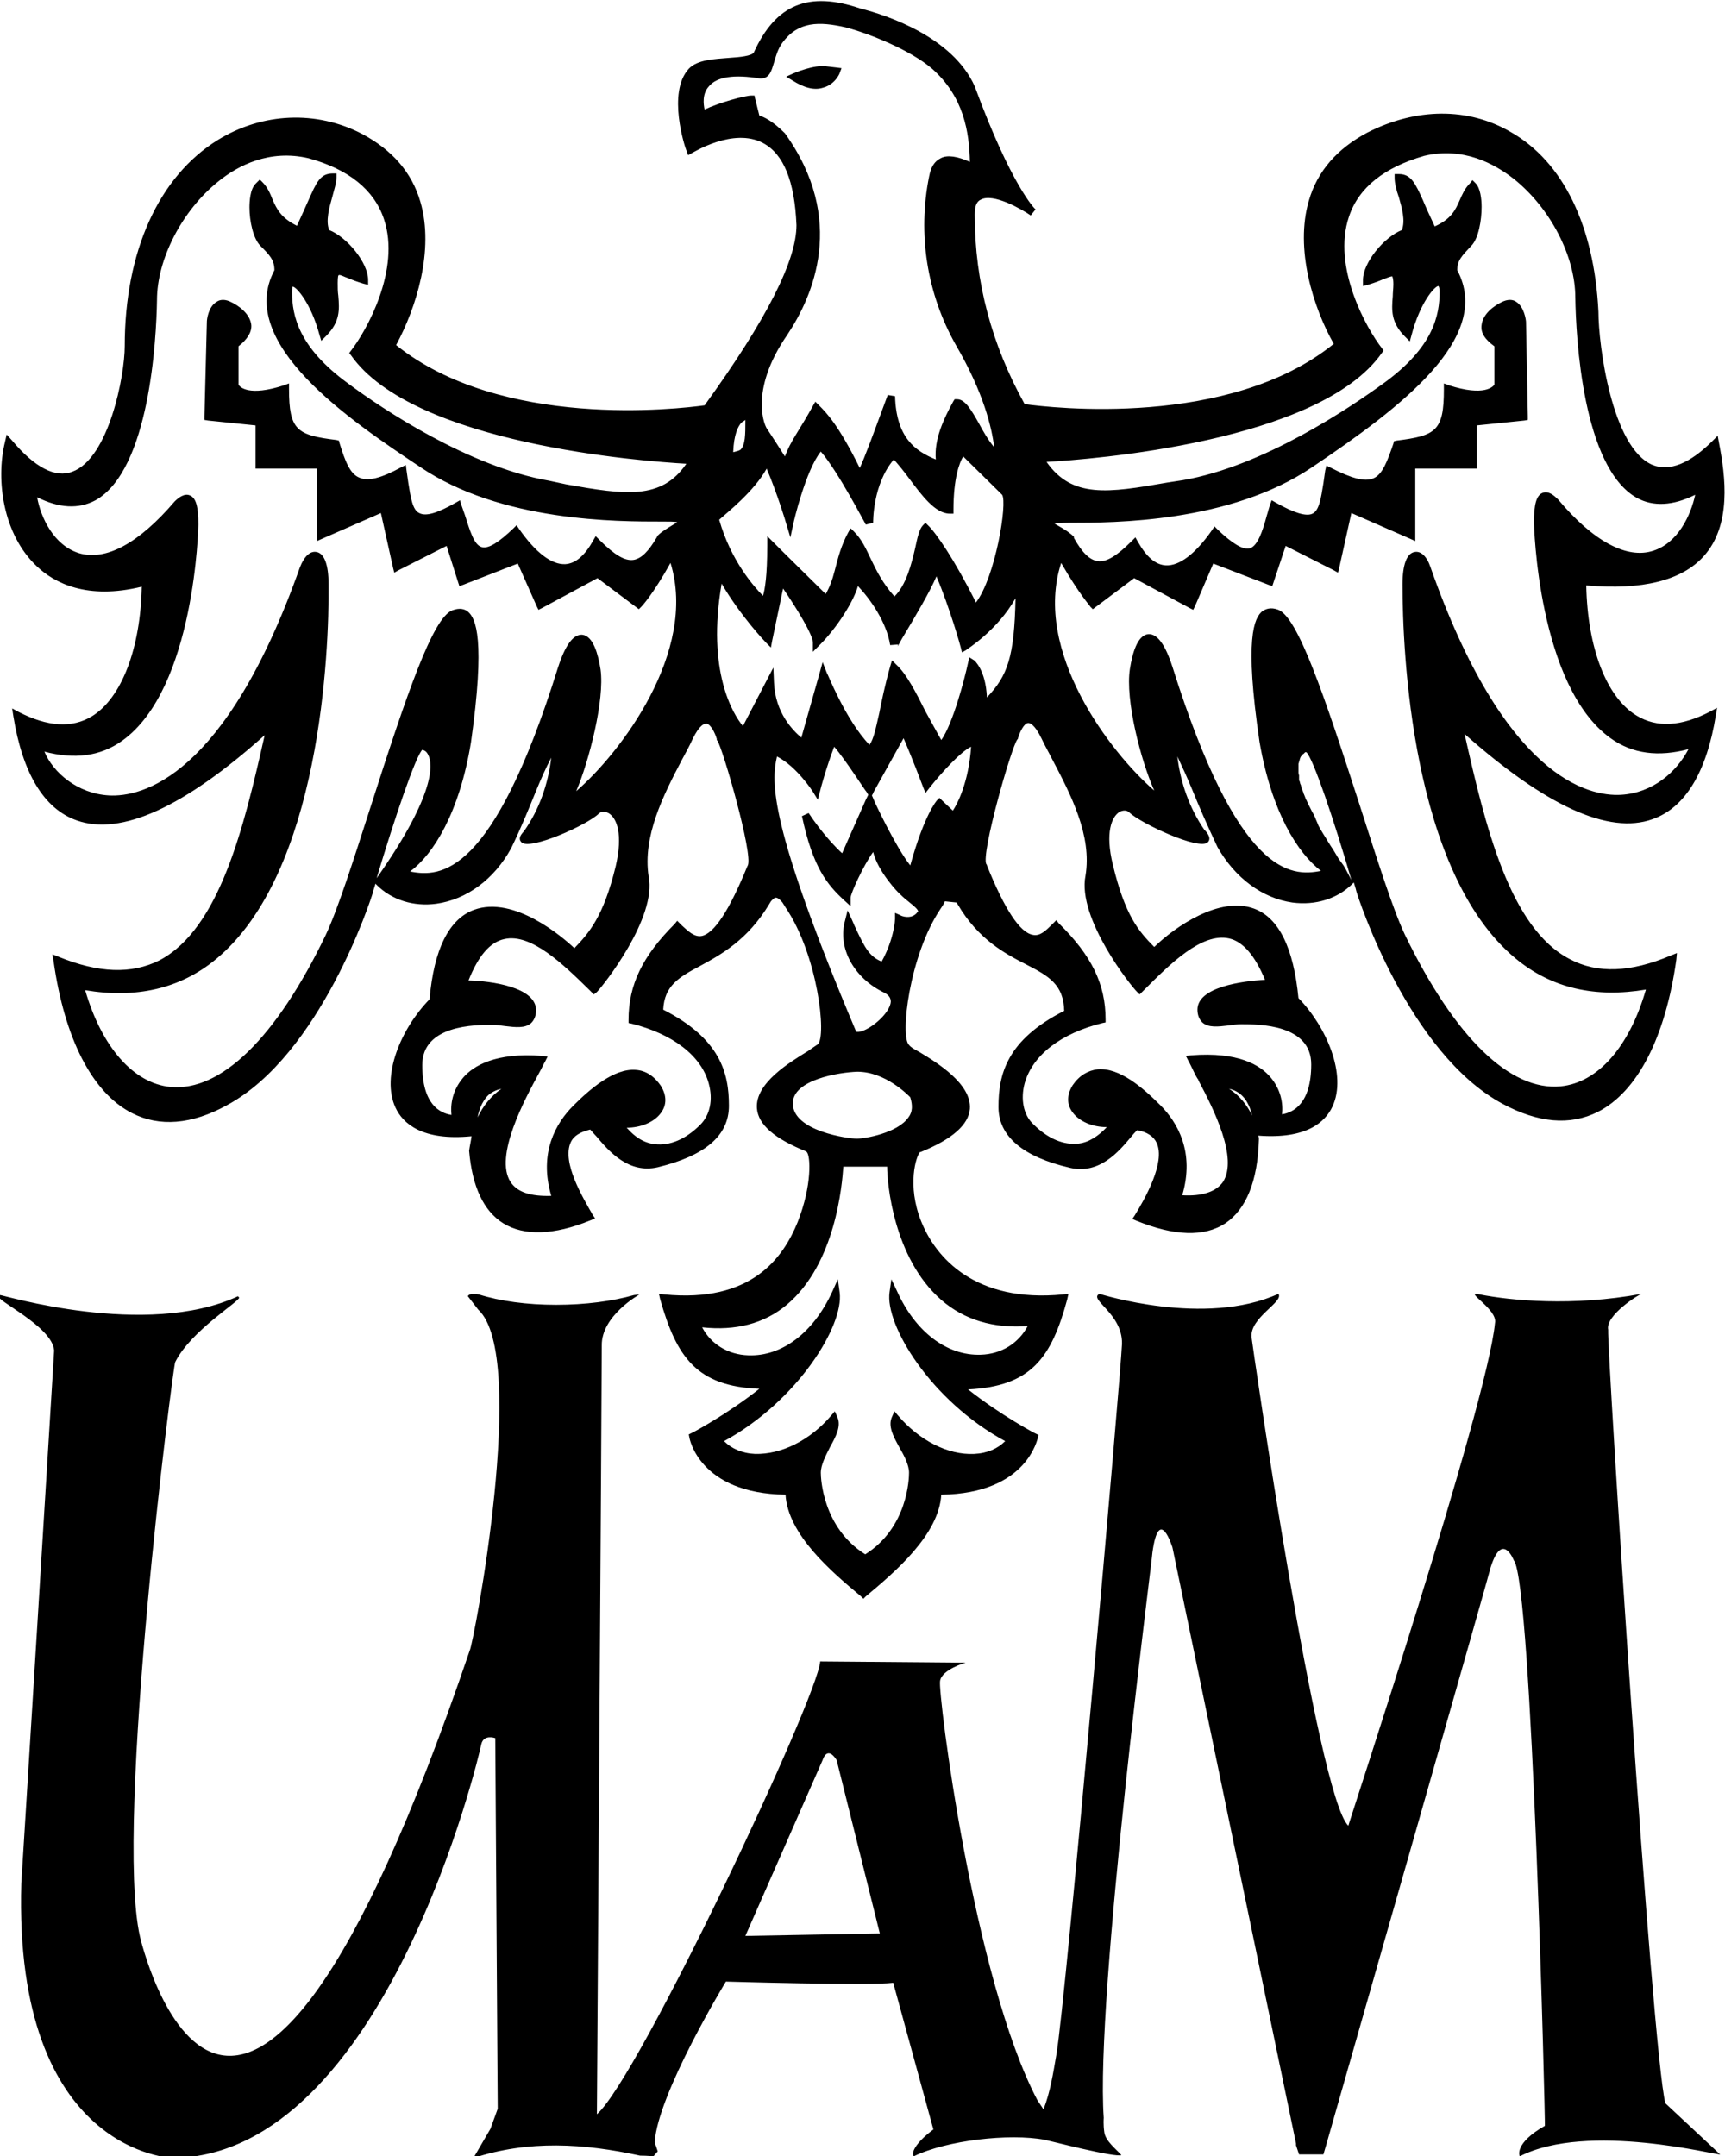 <?xml version="1.0" encoding="utf-8"?>
<!-- Generator: Adobe Illustrator 18.1.1, SVG Export Plug-In . SVG Version: 6.00 Build 0)  -->
<svg version="1.1" id="Warstwa_1" xmlns="http://www.w3.org/2000/svg" xmlns:xlink="http://www.w3.org/1999/xlink" x="0px" y="0px"
	 viewBox="0 0 283.5 354.3" enable-background="new 0 0 283.5 354.3" xml:space="preserve">
<path d="M144.6,317.7L144.6,317.7h-0.3l-21.8,0.4l12.7-28.9c0,0,0.7-2.5,2.3,0L144.6,317.7L144.6,317.7L144.6,317.7L144.6,317.7z
	 M269,117.6L269,117.6c-5-3-8.1-11.2-8.3-21.4c9.2,0.8,15.7-0.8,19.3-4.8c4.6-5.1,3.6-13.1,2.5-18.7l-0.2-1.1l-0.8,0.8
	c-3.8,3.8-7.1,5.1-9.9,4c-6.7-2.8-8.9-19.7-8.9-25.2c-0.7-14.1-5.8-24.6-14.4-29.5c-7-4.1-15.6-4-23.6,0.1
	c-4.9,2.6-8.2,6.3-9.6,11.2c-2.3,7.9,0.7,17.5,4.1,23.5c-17.2,13.9-46.5,10.5-50.8,9.9c-5.4-9.7-8.2-20.1-8.2-31v-0.2
	c0-1.3,0.3-2.1,1-2.4c2-1.1,6.6,1.5,8.2,2.6l0.8-1c-0.1,0-4-3.9-10-20.2c-3.6-8.1-14.4-11.7-18.8-12.8c-8.5-2.9-13.9-0.7-17.5,7.2
	c-0.3,0.6-2.4,0.8-4,0.9c-2.5,0.2-5.3,0.3-6.7,1.8c-3.6,3.9-0.6,13-0.4,13.4l0.3,0.8l0.7-0.4c0.1,0,6.7-4.2,11.6-1.6
	c3.4,1.8,5.2,6.3,5.5,13.5c0,5.8-4.9,15.5-15.1,29.6c-4.3,0.6-33.4,4-50.7-9.9c3.3-6.1,6.3-15.6,4-23.5c-1.4-4.9-4.7-8.6-9.6-11.2
	c-7.5-3.9-16.4-3.5-23.7,1c-9.7,6-15.3,18.3-15.3,33.9c0,4.8-2.6,18.4-8.6,20.6c-2.8,1.1-6.2-0.7-9.9-5.1l-0.9-1l-0.3,1.3
	C-0.7,78.9,0.5,87.8,6,93c2.9,2.8,8.3,5.6,17.3,3.4c-0.2,10.1-3.3,18.3-8.2,21.3c-3.3,2-7.3,1.7-12-0.7L2,116.4l0.2,1.3
	c1.5,9.3,5,15.2,10.4,17.1c7.3,2.6,17.7-2.2,30.9-14c-3.4,15.1-7.4,31.8-17.3,37c-4.6,2.3-10,2.1-16.6-0.6l-1-0.4l0.2,1.1
	c1.8,12.8,6.4,21.7,12.9,25c4.5,2.3,9.8,1.9,15.6-1.3c15.4-8.3,23.7-33.9,24-35c0.1-0.5,0.3-0.9,0.4-1.4l0.2,0.2
	c2.5,2.5,6.1,3.6,9.8,3.1c5-0.7,9.5-4,12.3-9.1c1.7-3.5,2.9-6.5,4-9.2c0.9-2.2,1.7-4,2.6-5.7c-0.5,4.3-2,8.6-4.5,12.1l0.1-0.1
	c-0.8,0.8-1,1.4-0.5,1.9c1.4,1.4,10.9-2.9,12.7-4.7c0.4-0.4,1-0.4,1.6-0.1c1.4,0.8,2.4,3.5,1.2,8.7c-2,8.3-4.4,11-6.8,13.5
	c-1.9-1.8-9.9-8.7-16.5-6.3c-4.1,1.5-6.6,6.5-7.3,14.7c-4.7,4.8-8,12.6-5.6,17.8c1.2,2.6,4.4,5.5,12.5,4.7c-0.1,0.8-0.3,1.6-0.4,2.4
	v0l0,0c0.5,5.9,2.4,9.9,5.6,11.9c3.4,2.1,8.3,2,14.4-0.5l0.7-0.3l-0.4-0.6c-1.6-2.8-5.1-8.6-3.6-11.9c0.5-1.1,1.6-1.7,3.2-2.1
	c0.3,0.3,0.6,0.7,1,1.1c2.1,2.5,5.3,6.2,10.1,5.1c7.8-1.9,11.7-5.2,11.7-10.1c0-5.4-1.4-11-10.8-15.8c0.2-3.9,2.5-5.3,6.1-7.2
	c3.5-1.9,7.8-4.3,11.3-10.1c0,0,0.3-0.5,0.3-0.5c0.2-0.2,0.5-0.6,0.8-0.6c0.3,0,0.7,0.3,1.1,0.8c0,0,0.5,0.8,0.5,0.8
	c5.3,7.8,6.8,21.2,5.3,22.5c-0.3,0.2-0.9,0.6-1.6,1.1c-3.1,1.9-8.7,5.3-8.4,9.4c0.2,2.7,2.9,5,8.1,7.1l0.1,0.1
	c0.6,0.6,0.9,5.4-1.5,11.5c-2.4,5.9-7.6,13.3-21.9,11.9l-0.9-0.1l0.2,0.9c2.7,9.5,6,14.3,16.3,14.7c-5.3,4.2-11.1,7.3-11.2,7.3
	l-0.4,0.2l0.1,0.5c0,0.1,1.6,9.2,15.8,9.4c0.4,6.6,7.6,12.7,12.4,16.7l0.4,0.4l0.4-0.4c4.8-4,12-10.1,12.4-16.7
	c14.3-0.2,15.8-9.4,15.9-9.4l0.1-0.4l-0.4-0.2c-0.1,0-5.9-3.1-11.2-7.3c10.4-0.5,13.7-5.2,16.3-14.8l0.2-0.9l-0.9,0.1
	c-14.4,1.4-20.9-6-23.3-12c-2.4-6-0.8-10.8-0.2-11.4l0.1,0c5.2-2.1,7.9-4.5,8.1-7.1c0.3-4.1-5.4-7.6-8.4-9.4
	c-0.8-0.4-1.4-0.8-1.6-1.1c-1.5-1.3,0-14.7,5.2-22.4c0,0,0.5-0.7,0.7-1.2l1.9,0.2l0.2,0.3c3.4,5.8,7.8,8.1,11.3,9.9
	c3.7,1.9,6.1,3.3,6.2,7.6c-9.5,4.8-10.8,10.5-10.8,15.8c0,4.8,4,8.2,11.8,10c4.8,1.1,8-2.7,10-5.1c0.4-0.5,0.7-0.8,1-1.1
	c1.6,0.3,2.7,1,3.2,2.1c1.5,3.2-2,9.3-3.6,11.9l-0.4,0.6l0.7,0.3c6.2,2.5,11.1,2.7,14.6,0.4c3.4-2.3,5.3-6.9,5.5-13.7V187l0,0
	c0-0.2-0.1-0.3-0.1-0.4c7.9,0.6,11-2.2,12.2-4.8c2.4-5.2-1-13.1-5.6-17.8c-0.8-8.2-3.2-13.2-7.3-14.7c-5.7-2.1-13,3-16.4,6.3
	c-2.6-2.6-4.8-5.2-6.8-13.5c-1.3-5.3-0.2-7.9,1.1-8.7c0.6-0.3,1.2-0.3,1.6,0.1c1.9,1.8,11.5,6.3,12.9,4.9c0.7-0.7-0.2-1.7-0.6-2.1
	c-2.4-3.5-3.9-7.7-4.4-12c0.8,1.7,1.6,3.4,2.5,5.6c1.1,2.7,2.4,5.7,4.1,9.3c2.9,5.1,7.4,8.4,12.3,9.1c3.8,0.5,7.4-0.6,9.9-3.1
	l0.2-0.2c0.1,0.4,0.3,0.9,0.4,1.4c0.3,1.1,8.6,26.7,24.1,35c5.8,3.1,11,3.6,15.6,1.3c6.5-3.3,11.1-12.2,12.9-25l0.1-1.1l-1,0.4
	c-6.6,2.8-12.1,3-16.6,0.6c-9.9-5.1-13.9-21.9-17.3-37c13.3,11.8,23.7,16.6,30.9,14c5.4-1.9,8.9-7.8,10.4-17.1l0.2-1.2l-1.1,0.6
	C276.3,119.4,272.3,119.6,269,117.6L269,117.6z M129.4,55L129.4,55c4.2-6.3,9.8-18.9-0.4-33.1l0,0l0,0c-2.1-2.1-3.5-2.7-4.2-2.9
	l-0.7-2.8l-0.1-0.5h-0.5c-1.1,0-5.4,1.2-7.7,2.3c-0.2-0.9-0.4-2.6,0.7-3.8c1.3-1.6,4.2-2,8.4-1.3h0.1h0c1.5,0,1.8-1.3,2.2-2.6
	c0.3-1,0.6-2.2,1.4-3.3c2.6-3.5,6-3.5,10.4-2.5c3.8,1,10.6,3.7,14.2,6.8c5.2,4.6,6.1,10.4,6.2,15.3c-2-0.9-3.7-1.2-4.8-0.6
	c-1,0.5-1.6,1.4-1.9,3c-1.9,9.4-0.4,19.2,4.4,27.7c4.6,7.9,5.9,13.6,6.3,16.8c-1-1.2-1.8-2.6-2.5-3.9c-1.3-2.3-2.3-4-3.6-4l-0.4,0
	l-0.2,0.3c-1.6,2.9-3.2,6.3-2.9,9.6c-3.4-1.4-6.5-3.6-6.7-10.4l-1.2-0.2l-1,2.7c-1.4,3.8-2.8,7.6-3.6,9.3c-3.5-7.1-5.5-9.1-6.7-10.3
	l-0.6-0.6c0,0-0.4,0.7-0.4,0.7c-1,1.8-1.8,3.1-2.6,4.4c-1,1.6-1.6,2.8-2,3.9c-2.1-3.3-2.8-4.3-2.9-4.5
	C125.8,70.3,122.9,64.4,129.4,55L129.4,55z M122.5,69L122.5,69v0.2c0,2.2,0,3.9-0.8,4.7c-0.3,0.2-0.8,0.3-1.2,0.4
	c0.1-2.9,0.8-4.3,1.4-4.9C122.2,69.2,122.4,69.1,122.5,69L122.5,69z M126,77L126,77c1.7,4,3.2,8.9,3.2,9l0.7,2.3l0.5-2.3
	c0-0.1,2-8.7,4.5-11.8c2.8,3.2,7.3,11.9,7.4,12l1.2-0.3c0-0.1-0.1-6.3,3.4-10.4c0.8,0.9,1.7,2,2.5,3.1c2.1,2.8,4.3,5.8,6.7,5.8
	l0.6,0v-0.6c0-5.3,1-7.8,1.6-8.8l6.4,6.3c0.9,1.3-1.1,13.5-4.3,17.7c-3.5-7-6.6-11.5-7.9-12.7l-0.4-0.4l-0.4,0.4
	c-0.6,0.6-0.9,1.9-1.3,3.8c-0.6,2.6-1.5,6.1-3.4,7.9c-1.9-2.1-3-4.3-3.9-6.2c-0.8-1.7-1.5-3.2-2.7-4.4l-0.6-0.6l-0.4,0.7
	c-1.2,2.2-1.7,4.3-2.2,6.2c-0.4,1.6-0.9,2.9-1.5,3.9l-6.9-6.8l-1.6-1.6l-1.1-1.1v1.5c0,5.1-0.4,7.3-0.7,8.3
	c-1.5-1.5-5.3-5.8-7.2-12.5C119.4,84.3,123.9,80.8,126,77L126,77z M94.7,130L94.7,130c2.1-4.9,4.7-15,4-20c-0.4-2.5-1.2-5.5-3-5.7
	c-1.5-0.1-2.8,1.7-4,5.4c-10.7,34.3-19.3,34.5-24.3,33.5c3.8-2.8,8.1-9.6,10-21.2c2.4-17,0.8-20.4-0.5-21.5
	c-0.5-0.4-1.3-0.7-2.6-0.2c-3.2,1.3-7.4,13.6-13.4,32.3c-2.8,8.7-5.4,16.9-7.4,21.1c-8.1,16.8-17.2,25.7-25.5,24.9
	c-6.1-0.6-11.3-6.6-14-15.9c8.3,1.4,15.6-0.2,21.5-5.1c17.2-14.2,18.6-50.6,18.5-61.5V96c0-3.2-0.7-5.1-2-5.3c-1-0.2-2,0.7-2.7,2.5
	C37,127.9,23.2,131,17.9,130.7c-5.2-0.3-9.2-3.8-10.6-7.2c4.9,1.3,9.2,0.8,12.8-1.8c12-8.6,12.5-35.3,12.5-35.5c0-3-0.4-4.4-1.4-4.8
	c-0.9-0.4-1.9,0.4-2.5,1c-5.9,6.9-11.3,9.8-15.7,8.5c-4.2-1.3-6.3-5.9-6.9-9.2c3.6,1.8,6.8,2,9.6,0.5c8.9-5,10-26.5,10.1-32.9
	c0-6.7,4.1-14.7,10.1-19.5c3.2-2.6,8.4-5.3,14.8-3.8c6.6,1.8,10.8,5.2,12.4,10c2.8,8.3-2.9,18.4-5.4,21.6l-0.3,0.4l0.3,0.4
	c10.3,14.6,48,17.4,55.1,17.8c-4.1,6-10.1,5.1-19.7,3.4L90.3,79C77,76.7,62.7,67.1,57.2,63C49.1,57.1,48,51.9,48,48
	c0-0.7,0.1-0.9,0.1-0.9c0.6,0,3,2.7,4.4,7.9l0.3,1l0.8-0.8c2.3-2.3,2.2-4.3,2-6.6c-0.1-0.7-0.1-1.3-0.1-2.1c0-1.1,0.1-1.3,0.2-1.3
	c0.2-0.1,0.9,0.3,1.5,0.5c0.7,0.3,1.5,0.6,2.5,0.9l0.8,0.2l0-0.8c0-2.8-3.4-7-6.4-8.2c-0.6-1.5,0-3.6,0.5-5.4
	c0.3-1.2,0.7-2.3,0.7-3.3v-0.6l-0.6,0c-2.1,0-2.7,1.5-4,4.4c-0.5,1.1-1.1,2.5-1.9,4.2c-2.6-1.3-3.3-2.7-4-4.3c-0.4-1-0.8-2-1.7-2.9
	l-0.4-0.4L42,30.2c-0.9,0.9-1,2.9-1,3.9c0,2.2,0.6,5.1,1.8,6.3c1.5,1.5,2.3,2.3,2.3,4c-6.4,12,12.5,24.7,23.9,32.3
	c13.4,9.1,32.6,9,39.8,9l0.2,0c1.1,0,1.8,0,2.3,0.1c-0.3,0.2-0.6,0.4-0.8,0.5c-0.8,0.5-1.7,1-2.4,1.7l-0.1,0.1l0,0.1
	c-1.4,2.4-2.6,3.6-3.9,3.8c-1.4,0.2-3.1-0.8-5.6-3.3l-0.6-0.6l-0.4,0.7c-1.4,2.5-2.9,3.8-4.6,3.9c-2.2,0.1-4.8-1.8-7.6-5.8l-0.4-0.6
	l-0.5,0.5c-2.4,2.3-4.1,3.4-5.2,3.1c-1.3-0.3-2-2.8-2.8-5.3c-0.2-0.6-0.4-1.1-0.6-1.7l-0.2-0.7l-0.7,0.4c-3,1.7-4.9,2.3-6,1.7
	c-1.1-0.5-1.4-2.5-1.8-5c-0.1-0.7-0.2-1.4-0.3-2.1l-0.1-0.8l-0.8,0.4c-3.3,1.8-5.4,2.3-6.8,1.7c-1.6-0.6-2.4-2.8-3.3-5.7l-0.1-0.4
	l-0.4-0.1c-6.5-0.8-7.8-1.6-7.8-8.4v-0.9l-0.8,0.3c-5.8,1.9-7.3,0.3-7.5-0.1l0-6.3c1.4-1.1,2.2-2.3,2.1-3.5c-0.2-1.8-2-3.2-3.6-3.9
	c-1-0.4-1.7-0.2-2.1,0.1c-1.4,0.8-1.6,3-1.6,3.2c0,0.1-0.4,15.6-0.4,15.6v0.6l0.6,0.1l7.8,0.8l0,6.5v0.6l0.6,0l9.5,0l0,10.9v1
	l0.9-0.4l9.6-4.2l2,9l0.2,0.8l0.7-0.4l7.9-4l1.9,6l0.2,0.6l0.6-0.2l9-3.5l3.1,7l0.3,0.6l0.6-0.3l9.1-4.9l6.4,4.8l0.4,0.3l0.4-0.4
	c0.1-0.1,1.9-2,4.8-7.2C114.7,107.1,101.9,123.8,94.7,130L94.7,130z M61.9,144.3L61.9,144.3c3-10,6.4-20,7.5-21.1
	c0.3,0.1,0.7,0.2,1,0.9C71.1,125.5,71.7,130.4,61.9,144.3L61.9,144.3z M78.5,183.6L78.5,183.6c0.2-1.2,0.7-2.5,1.6-3.5
	c0.6-0.6,1.4-1,2.3-1.2C80.7,180.1,79.4,181.7,78.5,183.6L78.5,183.6z M122.9,142.2L122.9,142.2L122.9,142.2l-0.1,0.2
	c-2.9,7.1-5.4,11-7.5,11.4c-1.2,0.2-2.2-0.8-3.2-1.7l-0.3-0.3l-0.5-0.5l-0.4,0.5c-5.3,5.3-7.6,10-7.6,15.8v0.5l0.5,0.1
	c6.8,1.7,11.5,5.3,12.7,9.9c0.7,2.6,0.2,5.1-1.4,6.7c-2.4,2.4-5,3.5-7.5,3.2c-1.8-0.2-3.3-1.2-4.6-2.7c2.3,0,4.5-0.9,5.6-2.4
	c1-1.3,1-2.9,0-4.5c-1.1-1.6-2.5-2.5-4.1-2.6c-3.6-0.3-7.6,3.2-10.3,5.9c-2.8,2.8-5.7,7.7-3.6,14.8c-3.4,0.1-5.6-0.6-6.7-2.3
	c-2.7-4.2,2.3-13.5,4.7-17.9c0.4-0.7,0.7-1.4,1-1.9l0.4-0.8l-0.9-0.1c-7.6-0.6-11.3,1.6-13,3.6c-1.7,2-2.1,4.3-1.9,6.1
	c-1.9-0.3-4.8-1.7-4.8-8.2c0-6.6,8.7-6.6,11.5-6.6c0.7,0,1.4,0.1,2.1,0.2c1.7,0.2,3.3,0.4,4.3-0.5c0.5-0.5,0.8-1.2,0.8-2.1
	c0-3.8-7.3-4.8-11.1-4.9c1.6-4,3.5-6.3,5.9-6.8c4.4-1,9.7,4.2,13.9,8.3l0.4,0.4l0.4,0.4l0.5-0.4c1-1,9.9-12.2,8.5-19
	c-1-6.6,2.4-13.3,5.5-19.2c0.6-1.1,1.2-2.2,1.7-3.3c1.2-2.5,2-2.6,2.3-2.6c0.7,0.1,1.4,1.5,1.7,2.5l0,0.2l0.1,0.1
	C118.8,123,123.8,140.4,122.9,142.2L122.9,142.2z M154.7,213.6L154.7,213.6c3.8,3.3,8.6,4.7,14.2,4.3c-1.5,2.8-4.3,4.6-7.7,4.7
	c-5.6,0.2-10.8-3.8-13.8-10.5l-0.9-1.9l-0.3,2.1c-0.8,5.4,6.8,17.9,19,24.5c-1.2,1.2-2.9,2-5.1,2.1c-4.3,0.2-9-2.2-12.5-6.3
	l-0.6-0.7l-0.4,0.9c-0.7,1.5,0.2,3.2,1.2,5c0.8,1.4,1.6,2.9,1.6,4.2c0,0.9-0.2,9-7.2,13.4c-7-4.4-7.3-12.5-7.3-13.4
	c0-1.3,0.8-2.8,1.5-4.2c1-1.8,1.9-3.5,1.2-5l-0.4-0.9l-0.6,0.7c-3.5,4.1-8.2,6.4-12.5,6.3c-2.2-0.1-3.9-0.9-5.1-2.1
	c12.1-6.6,19.7-19,19-24.4l-0.3-2.2l-0.9,2c-3.1,6.8-8.3,10.7-13.8,10.5c-3.4-0.1-6.2-1.9-7.6-4.6c5.5,0.6,10.2-0.6,13.9-3.7
	c8.1-6.8,9.1-19.9,9.3-22.7l7.2,0C145.8,194.3,146.8,206.7,154.7,213.6L154.7,213.6z M149.6,180.3L149.6,180.3
	c0.4,1.3,0.4,2.4-0.3,3.3c-1.8,2.6-7.2,3.5-8.5,3.5c-1.3,0-10.5-1.2-10.5-5.8c0-3.9,7.6-5.1,10.6-5.2
	C145.5,176.1,149.2,179.9,149.6,180.3L149.6,180.3z M150.6,150.1L150.6,150.1c-1,1-2.5,0.4-2.6,0.3l-0.9-0.4c0,0,0,1,0,1
	c0,0-0.1,3.2-2.2,7c-2-0.8-2.8-2.4-4-4.9c-0.3-0.6-0.6-1.3-0.9-2l-0.7-1.5l-0.4,1.6c-1.3,4.5,1.4,9.5,6.4,11.9
	c0.8,0.4,1.1,0.9,1.1,1.5c-0.1,1.6-2.5,3.9-4.4,4.7c-0.7,0.3-1.2,0.3-1.3,0.2c-14.3-33.9-14-41-13-45.2c3.3,1.7,5.9,5.8,5.9,5.8
	l0.8,1.3l0.4-1.5c0-0.1,1-3.8,2.3-7.2c1.9,2.2,5.2,7.4,5.3,7.4l0.3,0.5l-0.4,0.8l-3.9,8.8c-1.1-1-3.3-3.3-5.5-6.6l-1.1,0.5
	c1.8,8.5,4.2,11.3,6.9,13.8l1.1,1v-1.4c0-0.7,2.1-5.3,3.7-7.5c0.8,3.2,4,6.6,4.5,7c0.5,0.5,1,0.9,1.5,1.3c0.6,0.5,1.4,1.1,1.4,1.5
	C150.8,149.8,150.7,150,150.6,150.1L150.6,150.1z M156.6,133.2L156.6,133.2l-1.8-1.7l-0.4-0.4l-0.4,0.4c-0.1,0.1-2.1,2.4-4.4,10.7
	c-2.4-3-6-10.7-6-10.8l-0.3-0.7c0.2-0.3,0.3-0.6,0.3-0.6l4.9-8.8c1.6,3.7,3.2,8,3.2,8l0.4,1l0.7-0.9c2-2.5,5.1-5.9,6.8-6.7
	C159.2,128.5,157.4,132,156.6,133.2L156.6,133.2z M160.1,108.5L160.1,108.5l-0.8-0.5l-0.2,0.9c-0.6,2.8-2.5,10-4.4,12.7
	c-0.8-1.4-1.7-3.1-2.6-4.7c-1.6-3.2-3.1-6.1-4.7-7.6l-0.8-0.8l-0.3,1c-0.9,3.2-1.4,5.7-1.8,7.7c-0.6,2.6-0.9,4.2-1.6,5.2
	c-4-4.2-6.9-11.8-7-11.8l-0.7-1.8l-0.5,1.8l-3,10.6c-1.3-1.1-4.3-4-4.5-9.1l-0.1-2.4l-1.1,2.1l-3.9,7.5c-1.6-1.9-6-9-3.5-23.4
	c3.1,5.3,7.1,9.5,7.3,9.7l0.8,0.8l0.2-1.1l1.8-8.6c2.2,3.2,4.9,7.6,4.9,8.9v1.5l1.1-1.1c2.9-2.9,5.6-7.2,6.3-9.7
	c2,2.1,4.7,5.9,5.3,9.7l1.3-0.1l-0.1,0.3c0.1-0.1,0.4-0.6,0.7-1.2c2.4-4,4.7-7.9,5.7-10.3c2.2,5.2,4,11.6,4,11.7l0.2,0.8l0.7-0.4
	c0.2-0.2,5.1-3.2,8.1-8.5c-0.2,9.7-1.3,12.7-4.7,16.3C162,110,160.1,108.5,160.1,108.5L160.1,108.5z M202,178.9L202,178.9
	c0.9,0.2,1.6,0.6,2.2,1.2c0.9,0.9,1.3,2.1,1.6,3.2C204.9,181.5,203.7,180,202,178.9L202,178.9z M186.9,163L186.9,163l0.4,0.4
	l0.4-0.4l0.4-0.4c4.2-4.2,9.4-9.4,13.9-8.4c2.3,0.5,4.3,2.9,5.9,6.8c-3.8,0.2-11.1,1.2-11.1,4.9c0,0.9,0.3,1.6,0.8,2.1
	c1,0.9,2.6,0.7,4.3,0.5c0.7-0.1,1.4-0.2,2.1-0.2c2.9,0,11.5,0,11.5,6.6c0,6.5-3,7.9-4.8,8.2c0.2-1.8-0.2-4.1-1.9-6.1
	c-1.7-2-5.3-4.2-13-3.6l-0.9,0.1l0.4,0.8c0.3,0.5,0.6,1.2,1,2c0.2,0.4,0.4,0.8,0.7,1.2l-0.1,0l0.1,0.1c2.5,4.7,6.5,12.7,4,16.6
	c-1.1,1.6-3.4,2.4-6.7,2.2c2.1-7.1-0.8-12-3.6-14.8c-2.9-2.9-6.7-6.2-10.3-5.9c-1.6,0.2-3,1-4.1,2.6c-1,1.6-1,3.2,0,4.5
	c1.1,1.5,3.3,2.4,5.6,2.4c-1.3,1.4-2.9,2.5-4.6,2.7c-2.5,0.3-5.1-0.8-7.5-3.2c-1.6-1.5-2.1-4.1-1.4-6.7c1.3-4.6,5.9-8.2,12.8-9.9
	l0.5-0.1v-0.5c0-5.8-2.3-10.5-7.7-15.8l-0.4-0.5l-0.4,0.4l-0.3,0.3c-1,1-2,2-3.2,1.7c-2.1-0.4-4.6-4.2-7.5-11.4l0-0.1l-0.1-0.1
	c-0.9-1.7,4.1-19.2,5.1-20.5l0.1-0.1c0,0,0-0.1,0-0.1c0.3-1,1-2.5,1.7-2.5c0.2,0,1,0.1,2.2,2.6c0.5,1.1,1.1,2.1,1.7,3.3
	c3.1,5.9,6.6,12.6,5.5,19.2C177,150.9,186,162.2,186.9,163L186.9,163L186.9,163z M221.1,142.7L221.1,142.7c0,0-0.3-0.5-0.3-0.5
	c0,0-0.8-1.1-0.8-1.1c0,0-0.3-0.5-0.3-0.5c0,0-0.6-1-0.6-1l-0.4-0.6c0,0-0.5-0.8-0.5-0.8c0,0-0.3-0.5-0.3-0.5c0,0-0.5-0.8-0.5-0.8
	l-0.3-0.5c0,0-0.4-0.7-0.4-0.7c0,0-0.2-0.5-0.2-0.5c0,0-0.3-0.7-0.3-0.7c0,0-0.2-0.5-0.2-0.5c0,0-0.4-0.7-0.4-0.7
	c0,0-0.2-0.4-0.2-0.4l-0.3-0.6c0,0-0.2-0.4-0.2-0.4c0,0-0.2-0.5-0.3-0.6l-0.1-0.3v0l0,0l-0.2-0.5l-0.1-0.2v-0.1l0,0l-0.2-0.5
	c0,0-0.1-0.2-0.1-0.2l-0.1-0.5v0l0,0l-0.1-0.2l-0.1-0.4c0,0-0.1-0.2-0.1-0.2l0-0.4v-0.1l0-0.1l0-0.2c0,0-0.1-0.3-0.1-0.4v-0.2
	c0,0,0-0.4,0-0.4c0,0,0-0.2,0-0.2v-0.3v-0.1c0,0,0-0.3,0-0.3c0,0,0,0,0,0l0.1-0.3c0,0,0-0.1,0-0.1c0,0,0-0.1,0.1-0.2v-0.1l0.1-0.3
	l0.1-0.2l0.1-0.1c0,0,0-0.1,0.1-0.1v0l0.1-0.1l0-0.1l0.1,0l0,0l0.1-0.1l0.1-0.1v0c0,0,0.1-0.1,0.1-0.1l0.1,0c0,0,0.1,0,0.1,0l0,0
	c1.1,1,4.5,11,7.4,21L221.1,142.7L221.1,142.7z M266.4,130.6L266.4,130.6c-5.3,0.3-19.1-2.7-31.3-37.4c-0.6-1.8-1.6-2.7-2.6-2.5
	c-1.3,0.2-2,2.1-2,5.3V96c0,10.8,1.4,47.3,18.6,61.5c5.9,4.9,13.1,6.5,21.4,5.1c-2.7,9.4-7.9,15.3-14,15.9
	c-8.3,0.8-17.4-8-25.6-24.9c-2-4.2-4.6-12.5-7.4-21.2c-6-18.6-10.2-30.9-13.4-32.2c-1.3-0.5-2.1-0.1-2.6,0.2
	c-1.4,1.1-3,4.5-0.5,21.5c2,11.6,6.3,18.3,10.1,21.2c-5,1-13.6,0.8-24.4-33.5c-1.2-3.7-2.5-5.5-4-5.4c-1.8,0.2-2.6,3.2-3,5.7
	c-0.8,5.1,1.8,15.1,4,20c-7.2-6.2-20-22.9-15.3-37.4c3,5.2,4.8,7.1,4.8,7.2l0.4,0.4l0.4-0.3l6.4-4.8l9.1,4.9l0.6,0.3l0.3-0.6l3-7
	l9.1,3.5l0.6,0.2l0.2-0.6l2-6l7.9,4l0.7,0.4l0.2-0.8l2-9l9.6,4.2l0.9,0.4v-1l0-10.9l9.5,0h0.6v-0.6l0-6.5l7.8-0.8l0.6-0.1l0-0.6
	l-0.3-15.5c0-0.3-0.3-2.5-1.6-3.3c-0.4-0.3-1.1-0.5-2.1-0.1c-1.6,0.7-3.4,2.1-3.6,3.9c-0.2,1.3,0.6,2.4,2.1,3.5v6.3
	c-0.2,0.3-1.6,2-7.5,0.1l-0.8-0.3V64c0,6.8-1.3,7.6-7.8,8.4l-0.4,0.1l-0.1,0.4c-1,2.9-1.8,5.1-3.3,5.7c-1.4,0.6-3.6,0-6.9-1.7
	l-0.8-0.4l-0.2,0.8c-0.1,0.7-0.2,1.4-0.3,2.1c-0.4,2.5-0.7,4.5-1.8,5c-1,0.5-3-0.1-6-1.8l-0.7-0.4l-0.3,0.8
	c-0.2,0.6-0.3,1.1-0.5,1.7c-0.7,2.6-1.5,5-2.8,5.4c-1.1,0.3-2.9-0.8-5.3-3.1l-0.5-0.5l-0.4,0.6c-2.8,4-5.4,5.9-7.6,5.8
	c-1.7-0.1-3.2-1.4-4.6-3.9l-0.4-0.7l-0.6,0.6c-2.5,2.5-4.2,3.5-5.6,3.3c-1.3-0.2-2.5-1.3-3.9-3.8l0-0.1l0-0.1
	c-0.6-0.6-1.5-1.2-2.4-1.7c-0.3-0.2-0.6-0.3-0.8-0.5c0.4,0,1.1-0.1,2.3-0.1l0.2,0c7.2,0,26.3,0,39.8-9.1
	c14.7-9.9,29.8-21.3,23.9-32.4c0-1.6,0.7-2.3,2.3-4c1.2-1.2,1.7-4.2,1.7-6.4c0-1.3-0.2-3.1-1-3.9l-0.5-0.5l-0.4,0.5
	c-0.9,0.9-1.3,1.9-1.7,2.8c-0.7,1.6-1.4,3.1-4.1,4.3c-0.8-1.7-1.4-3-1.9-4.2c-1.3-2.9-2-4.4-4-4.4l-0.7,0v0.6c0,0.9,0.3,2.1,0.7,3.2
	c0.5,1.8,1.1,3.8,0.5,5.4c-3,1.2-6.4,5.4-6.4,8.2V47l0.8-0.2c1-0.3,1.8-0.6,2.5-0.9c0.5-0.2,1.3-0.5,1.5-0.5c0,0,0.2,0.2,0.2,1.3
	c0,0.7-0.1,1.4-0.1,2c-0.2,2.3-0.3,4.3,2,6.6l0.8,0.8l0.3-1.1c1.4-5.3,3.8-8,4.4-8c0,0,0.2,0.2,0.2,0.9c0,3.9-1,9.1-9.1,15
	c-5.5,4-19.8,13.7-33.1,16c0,0-2.6,0.4-2.6,0.4c-9.7,1.7-15.6,2.6-19.8-3.4c7.1-0.4,44.8-3.2,55.1-17.9l0.3-0.4l-0.3-0.4
	c-2.5-3.2-8.2-13.3-5.4-21.6c1.6-4.8,5.8-8.1,12.4-10c6.4-1.5,11.5,1.3,14.7,3.8c6,4.8,10.1,12.7,10.1,19.5
	c0.1,6.5,1.2,27.9,10.1,32.9c2.7,1.5,6,1.3,9.6-0.5c-0.7,3.3-2.8,7.9-6.9,9.2c-4.3,1.4-9.8-1.5-15.6-8.4c-0.7-0.7-1.6-1.5-2.6-1.1
	c-1,0.4-1.4,1.9-1.4,4.8c0,0.3,0.6,26.9,12.6,35.5c3.6,2.6,7.9,3.1,12.8,1.8C275.5,126.9,271.6,130.3,266.4,130.6L266.4,130.6z
	 M107.4,354.3L107.4,354.3l0.7-0.8l-0.5-1.5c0.5-8,11.7-26.4,11.7-26.4s23.7,0.7,27.5,0.2l6.6,24.1c-3.1,2.3-3.7,4-3.2,4.4
	c5.3-2.6,15.7-3.8,21.5-2.7c0.6,0.1,11.7,3,12.6,2.5c-0.9-1-2.6-2.3-2.8-3.7c-0.2-1.3-0.1-2.4-0.1-2.4c-1.4-19.8,8-92,8-92.9
	c1.1-8,3.3-0.8,3.3-0.8s19,91.7,20.3,97.9l0,0.3l0.5,1.5l4,0l0.5-1.7c4-14,27-94.5,27-94.8c1.9-6,3.8-1.1,3.8-1.1
	c3,3.5,5.2,92.7,5.1,92.9c-5.1,2.9-4.2,5-4.1,5c11.2-5.7,32.5-0.1,32.9-0.3l-9-8.4l0,0c-2.2-8.4-9.6-123.9-9.4-127.1
	c-0.5-2.4,5.2-5.9,5.5-5.9c-11.3,2.1-21.5,1.1-26.6,0.1c-2.9-0.7,3,2.4,2.5,4.7c-1.3,13.5-24.3,82.9-24.1,82.6
	c-5.1-4.8-15.8-79.2-15.9-80.2c-0.4-3.3,5.4-5.9,4.4-7.2c-12.1,5.5-29.4,0-29.4,0c-1.9,0.9,3.8,3.2,3.7,8.2
	c-0.2,5.1-9.2,107.8-10.8,116.9c-0.5,2.9-1,6.1-2.1,8.9l-1-1.5c-10.5-19.9-16.4-67-16-68.9c0.3-1.9,4.2-3,4.2-3l-23.9-0.2
	c-0.4,5.9-29.8,68.4-36.7,74.4l0,0c0,0,0.8-120.1,0.8-126.3c-0.1-4.9,6.2-8.4,6.2-8.4l-0.9,0.1c-3.5,1-8,1.6-12.8,1.6
	c-4.8,0-9.2-0.6-12.7-1.7c-1.5-0.3-1.8,0.2-1.8,0.3l1.7,2.2c8.3,7.6-0.8,55-1.4,56c-38.8,114.1-54.2,47-54.2,47
	c-4.2-18.6,5.5-94.3,5.8-94.4c2.6-5.2,10.7-10,10.5-10.6l-0.2-0.2c-15.1,7-38.9-0.3-39.1-0.2l-0.1,0v0.2c-1,0.5,8.7,4.9,9,8.9
	c-0.1,2-5.4,87.9-5.4,87.5c-1.3,44.6,25,45.2,25,45.2c34.8-0.6,50.3-66.3,50.6-68c0.4-1.7,2.3-1,2.3-1l0.4,60.9l-1.2,3.3l-2.8,4.8
	c9.1-3,18.2-2.4,27.4-0.4C106.4,354.2,107.1,354.3,107.4,354.3L107.4,354.3z M137.5,11.1l0.8,0.1l-0.3,0.8c0,0.1-0.8,1.9-2.7,2.4
	c-1.5,0.5-3.2,0-5.1-1.2l-1-0.6l1.1-0.5c0.2-0.1,3.5-1.5,5.5-1.2L137.5,11.1z"/>
</svg>
